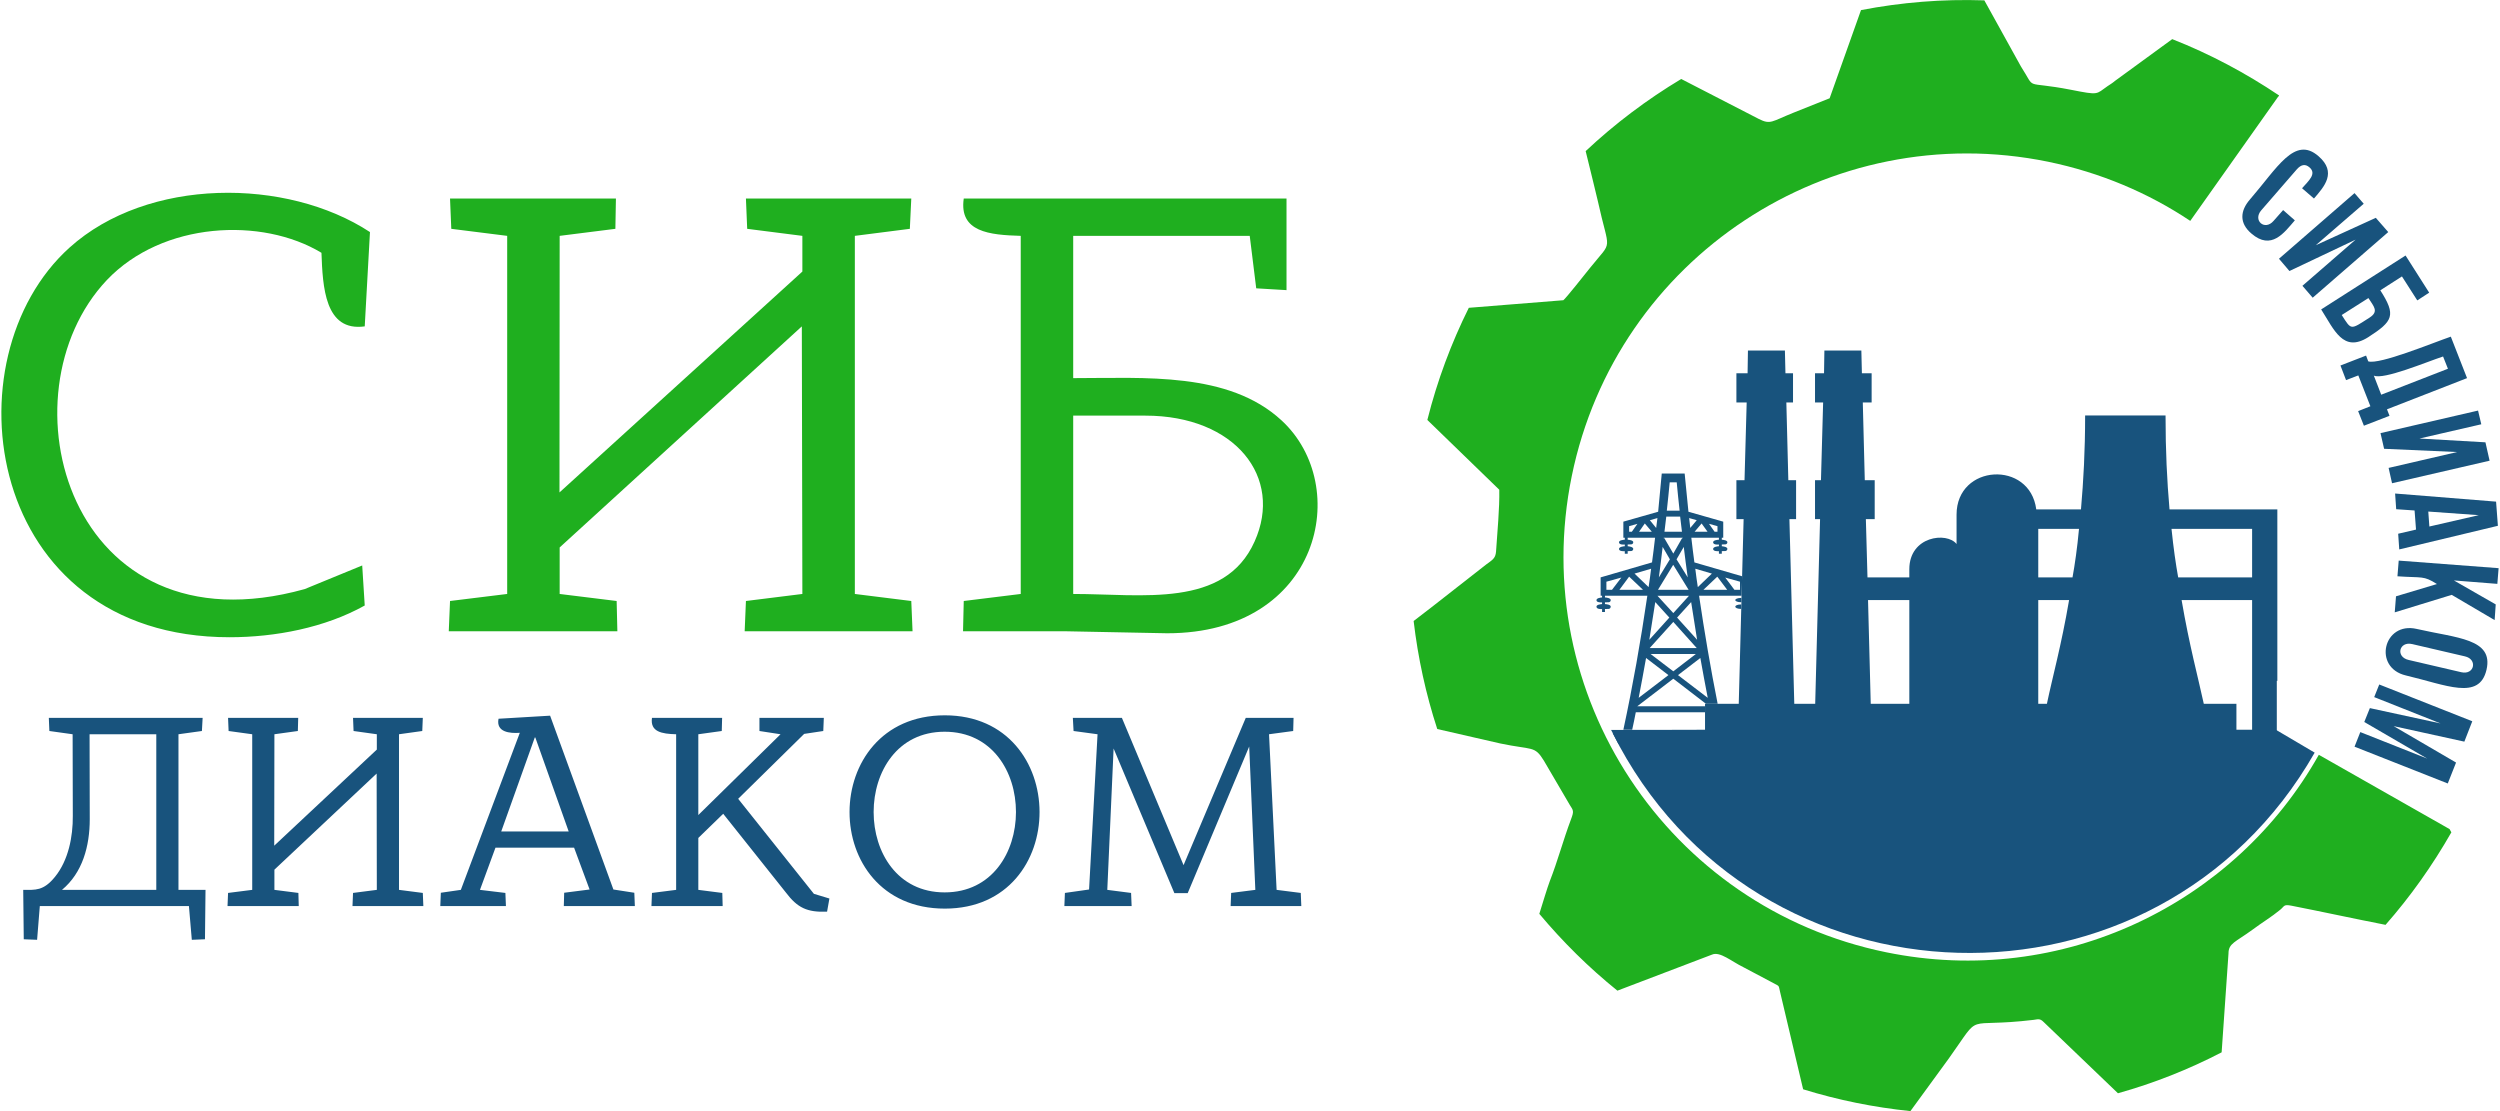 <?xml version="1.0" encoding="UTF-8"?>
<!DOCTYPE svg PUBLIC "-//W3C//DTD SVG 1.1//EN" "http://www.w3.org/Graphics/SVG/1.1/DTD/svg11.dtd">
<!-- Creator: CorelDRAW 2021.5 -->
<svg xmlns="http://www.w3.org/2000/svg" xml:space="preserve" width="135px" height="60px" version="1.1" style="shape-rendering:geometricPrecision; text-rendering:geometricPrecision; image-rendering:optimizeQuality; fill-rule:evenodd; clip-rule:evenodd"
viewBox="0 0 138.49 61.62"
 xmlns:xlink="http://www.w3.org/1999/xlink"
 xmlns:xodm="http://www.corel.com/coreldraw/odm/2003">
 <defs>
  <style type="text/css">
   <![CDATA[
    .fil1 {fill:#18537D}
    .fil2 {fill:#1FAF1F}
    .fil0 {fill:#18537D;fill-rule:nonzero}
    .fil3 {fill:#1FAF1F;fill-rule:nonzero}
   ]]>
  </style>
 </defs>
 <g id="Слой_x0020_1">
  <path class="fil0" d="M96.42 32.71l-0.31 0 -0.51 -0.68 0.82 0.23 0 0.45zm-3.07 -6.45l-1.27 0 -0.2 2.12 -1.93 0.55 0 0.89 0.08 0 0 0.89 0.16 0 0 -0.89 1.52 0c-0.05,0.46 -0.11,0.91 -0.17,1.37l-2.85 0.83 0 1.02 0.08 0 0 0.9 0.16 0 0 -0.9 2.35 0c-0.37,2.53 -0.81,5.02 -1.33,7.43l0.49 0c0.07,-0.32 0.14,-0.65 0.2,-0.97l3.84 0 0 -0.33 -3.76 0 2 -1.53 0 0.01 0 -0.01 1.81 1.39 0.65 0c-0.39,-1.96 -0.73,-3.96 -1.03,-5.99l2.35 0 0 0.29 0.04 -1.37 -2.65 -0.77c-0.06,-0.46 -0.12,-0.91 -0.17,-1.37l1.53 0 0 0.89 0.16 0 0 -0.89 0.08 0 0 -0.89 -1.93 -0.55 -0.21 -2.12zm-4.34 6l0.83 -0.23 -0.52 0.68 -0.31 0 0 -0.45zm2.03 0.45l-1.31 0 0.54 -0.73 0.77 0.73zm0.31 -0.15l-0.78 -0.75 0.92 -0.27c-0.04,0.35 -0.09,0.69 -0.14,1.02zm-1.08 -3.38l0.46 -0.13 -0.31 0.44 -0.15 0 0 -0.31zm1.26 0.31l-0.71 0 0.32 -0.46 0.39 0.46zm0.24 -0.21l-0.35 -0.43 0.42 -0.12c-0.02,0.18 -0.05,0.36 -0.07,0.55zm1.14 -2.53c0.05,0.52 0.1,1.05 0.16,1.57l-0.71 0c0.06,-0.52 0.11,-1.05 0.16,-1.57l0.39 0zm1.11 2.1l-0.36 0.43c-0.02,-0.19 -0.04,-0.37 -0.06,-0.55l0.42 0.12zm1.15 0.64l-0.16 0 -0.31 -0.44 0.47 0.13 0 0.31zm-1.27 0l0.39 -0.46 0.33 0.46 -0.72 0zm1.26 2.49l0.55 0.73 -1.32 0 0.77 -0.73zm-0.3 -0.17l-0.78 0.75c-0.05,-0.33 -0.1,-0.67 -0.14,-1.02l0.92 0.27zm-1.88 5.63l1.24 -0.95c0.13,0.74 0.27,1.48 0.41,2.21l-1.65 -1.26zm-1.77 -0.95l1.24 0.95 -1.65 1.26c0.14,-0.73 0.28,-1.47 0.41,-2.21zm0.51 -3.1l0.78 0.86 -1.11 1.23c0.11,-0.69 0.22,-1.39 0.33,-2.09zm0.41 -3.06l0.4 0.69 -0.61 1c0.07,-0.56 0.15,-1.12 0.21,-1.69zm0.77 0.69l0.4 -0.69c0.07,0.57 0.14,1.13 0.22,1.69l-0.62 -1zm-0.18 0.32l0 -0.01 0.85 1.38 -1.7 0 0.84 -1.38 0.01 0.01zm0 2.66l0 0 -0.88 -0.96 1.75 0 -0.87 0.96 0 0zm-1.31 1.94l1.31 -1.45 1.3 1.45 -2.61 0zm0.05 0.33l2.51 0 -1.25 0.96 -1.26 -0.96zm1.78 -6.45l0 0.04 -0.03 -0.02 -0.49 0.86 -0.5 -0.86 -0.03 0.02 0 -0.04 1.05 0zm-0.04 -0.33l-0.97 0c0.03,-0.28 0.07,-0.56 0.1,-0.84l0.77 0c0.03,0.28 0.07,0.56 0.1,0.84zm0.84 5.99l-1.11 -1.23 0.78 -0.86c0.11,0.7 0.22,1.4 0.33,2.09z"/>
  <path class="fil0" d="M89.13 33.4c-0.33,0 -0.67,0.06 -0.67,-0.12 0,-0.2 0.79,-0.2 0.79,0 0,0.07 -0.05,0.12 -0.12,0.12zm6.47 -2.84c-0.33,0 -0.67,0.06 -0.67,-0.12 0,-0.2 0.79,-0.2 0.79,0 0,0.06 -0.05,0.12 -0.12,0.12zm-5.22 0c-0.33,0 -0.67,0.06 -0.67,-0.12 0,-0.2 0.79,-0.2 0.79,0 0,0.06 -0.05,0.12 -0.12,0.12zm5.22 -0.37c-0.33,0 -0.67,0.07 -0.67,-0.12 0,-0.19 0.79,-0.19 0.79,0 0,0.07 -0.05,0.12 -0.12,0.12zm-5.22 0c-0.33,0 -0.67,0.07 -0.67,-0.12 0,-0.19 0.79,-0.19 0.79,0 0,0.07 -0.05,0.12 -0.12,0.12zm6.11 3.58c-0.44,0 -0.44,-0.25 0,-0.25l0 0.25zm-7.36 0c-0.33,0 -0.67,0.06 -0.67,-0.13 0,-0.19 0.79,-0.19 0.79,0 0,0.07 -0.05,0.13 -0.12,0.13zm7.37 -0.37c-0.45,0 -0.46,-0.24 0,-0.24l0 0.24z"/>
  <path class="fil0" d="M103.52 33.28l0.15 5.75 2.14 0 0 -5.75 -2.29 0zm22.67 7.98l-36.51 0 -0.41 -0.78c5.25,0 2.54,-0.01 5.21,-0.01l0 -1.44 1.87 0 0.27 -10.24 -0.4 0 0 -2.16 0.45 0 0.12 -4.31 -0.57 0 0 -1.62 0.62 0 0.02 -1.26 2.05 0 0.03 1.26 0.42 0 0 1.62 -0.37 0 0.11 4.31 0.43 0 0 2.16 -0.37 0 0.27 10.24 1.16 0 0.27 -10.24 -0.28 0 0 -2.16 0.33 0 0.12 -4.31 -0.45 0 0 -1.62 0.5 0 0.02 -1.26 2.05 0 0.03 1.26 0.54 0 0 1.62 -0.49 0 0.11 4.31 0.55 0 0 2.16 -0.49 0 0.09 3.23 2.32 0 0 -0.45c0,-1.84 2.08,-2.09 2.62,-1.4l0 -1.63c0,-2.81 4.07,-3.03 4.42,-0.29l2.48 0c0.14,-1.62 0.23,-3.24 0.23,-5.21l2.78 0c0.4,0 0.94,0 1.68,0 0,1.97 0.08,3.59 0.22,5.21 1.99,0 3.99,0 5.98,0l0 9.51 -0.03 0 0 3.5zm-13.23 -2.23l0.48 0c0.3,-1.44 0.8,-3.23 1.23,-5.75l-1.71 0 0 5.75zm0 -7.01l1.9 0c0.13,-0.72 0.26,-1.61 0.36,-2.69l-2.26 0 0 2.69zm7.39 -2.69c0.11,1.08 0.24,1.97 0.37,2.69l4.1 0 0 -2.69 -4.47 0zm4.47 3.95l-3.91 0c0.43,2.52 0.92,4.31 1.23,5.75l1.81 0 0 1.44 0.87 0 0 -7.19z"/>
  <path class="fil1" d="M126.17 40.49l2.12 1.25c-8.74,15.3 -31.06,14.66 -38.93,-1.08l36.81 -0.17z"/>
  <path class="fil2" d="M120.39 2.17c2.11,0.83 4.09,1.89 5.92,3.12l0 0.05 -0.03 0 -4.89 6.91c-2.32,-1.55 -4.98,-2.68 -7.88,-3.28 -12.11,-2.48 -23.94,5.32 -26.42,17.43 -2.48,12.1 5.32,23.93 17.43,26.41 9.77,2.01 19.36,-2.69 24,-10.95l7.25 4.12 0.1 0.18c-1.05,1.84 -2.27,3.56 -3.65,5.13 -1.74,-0.34 -3.48,-0.72 -5.21,-1.06 -0.46,-0.09 -0.38,0.02 -0.64,0.23 -0.47,0.39 -1.01,0.71 -1.53,1.1 -0.96,0.7 -1.33,0.75 -1.33,1.32l-0.38 5.48c-1.83,0.95 -3.75,1.71 -5.75,2.27l-4.12 -3.95c-0.2,-0.2 -0.29,-0.16 -0.56,-0.12 -4,0.48 -2.79,-0.53 -4.7,2.14l-2.13 2.92c-2.03,-0.21 -4.01,-0.61 -5.95,-1.21l-1.28 -5.41c-0.09,-0.36 -0.01,-0.29 -0.35,-0.47l-1.68 -0.89c-0.66,-0.32 -1.3,-0.89 -1.74,-0.7l-5.25 2c-1.59,-1.28 -3.03,-2.71 -4.33,-4.26 0.22,-0.7 0.44,-1.44 0.58,-1.81 0.45,-1.15 0.74,-2.27 1.18,-3.44 0.17,-0.45 0.13,-0.48 -0.07,-0.79l-1.44 -2.46c-0.52,-0.84 -0.61,-0.57 -2.42,-0.95l-3.49 -0.8c-0.63,-1.93 -1.07,-3.94 -1.31,-5.99l1.09 -0.84 2.94 -2.3c0.32,-0.24 0.51,-0.32 0.54,-0.71 0.07,-1.1 0.2,-2.37 0.18,-3.43l-3.99 -3.87c0.55,-2.19 1.33,-4.27 2.3,-6.22l5.24 -0.42c0.11,-0.06 1.27,-1.53 1.48,-1.79 1.3,-1.63 1.08,-0.76 0.43,-3.73 -0.09,-0.4 -0.39,-1.6 -0.67,-2.75 1.62,-1.52 3.4,-2.86 5.3,-4l4.29 2.21c0.67,0.34 0.71,0.15 1.96,-0.35l1.98 -0.79 1.74 -4.89c2.23,-0.43 4.52,-0.62 6.84,-0.54l2.02 3.65c0.9,1.4 0.07,0.78 2.79,1.31 1.57,0.31 1.37,0.25 2.02,-0.2 0.16,-0.11 0.26,-0.16 0.41,-0.29l3.18 -2.32z"/>
  <path class="fil0" d="M124.71 11.05c1.5,-1.73 2.47,-3.54 3.79,-2.39 1.04,0.9 0.32,1.69 -0.25,2.35l-0.66 -0.57c0.36,-0.41 0.83,-0.8 0.41,-1.16 -0.23,-0.2 -0.46,-0.16 -0.7,0.11l-1.97 2.27c-0.49,0.56 0.19,1.16 0.68,0.59l0.53 -0.6 0.65 0.57c-0.59,0.68 -1.3,1.69 -2.41,0.73 -0.67,-0.57 -0.64,-1.25 -0.07,-1.9zm1.6 3.3l4.19 -3.64 0.51 0.59 -2.66 2.3 3.33 -1.52 0.69 0.79 -4.19 3.64 -0.57 -0.66 2.95 -2.56 -3.67 1.74 -0.58 -0.68zm2.34 2.81l4.68 -2.99 1.31 2.06 -0.66 0.43 -0.85 -1.33 -1.2 0.77c0.89,1.39 0.71,1.71 -0.67,2.6 -1.39,0.88 -1.89,-0.41 -2.61,-1.54zm1.14 0.31c0.55,0.86 0.47,0.83 1.55,0.14 0.52,-0.34 0.23,-0.61 -0.07,-1.08l-1.48 0.94zm-0.07 2.8l1.42 -0.55 0.12 0.32c0.61,0.2 3.59,-1.03 4.58,-1.37l0.9 2.3 -4.44 1.73 0.14 0.36 -1.42 0.55 -0.32 -0.81 0.68 -0.27 -0.67 -1.71 -0.68 0.26 -0.31 -0.81zm1.85 0.56l0.41 1.06 3.7 -1.44 -0.27 -0.68c-0.91,0.3 -3.31,1.31 -3.84,1.06zm0.37 3.19l5.41 -1.25 0.18 0.76 -3.43 0.79 3.66 0.21 0.23 1.02 -5.41 1.25 -0.19 -0.85 3.8 -0.88 -4.05 -0.18 -0.2 -0.87zm0.81 3.35l5.6 0.45 0.1 1.34 -5.47 1.31 -0.06 -0.87 0.99 -0.23 -0.08 -1.06 -1.02 -0.07 -0.06 -0.87zm1.84 1l0.06 0.83 2.74 -0.63 -2.8 -0.2zm-1.64 2.72l5.54 0.42 -0.07 0.87 -2.41 -0.19 2.32 1.33 -0.06 0.87 -2.38 -1.4 -3.16 0.97 0.07 -0.89 2.27 -0.68c-0.76,-0.48 -0.78,-0.33 -2.19,-0.43l0.07 -0.87zm1 3.79c2.21,0.51 4.27,0.53 3.87,2.26 -0.4,1.73 -2.25,0.84 -4.47,0.32 -1.85,-0.43 -1.25,-3.01 0.6,-2.58zm-0.25 0.84c-0.73,-0.17 -0.94,0.71 -0.2,0.88l2.92 0.68c0.73,0.17 0.92,-0.72 0.2,-0.88l-2.92 -0.68zm-1.83 2.24l5.16 2.04 -0.44 1.13 -3.92 -0.86 3.46 2.02 -0.46 1.16 -5.17 -2.04 0.32 -0.81 3.71 1.47 -3.49 -2.03 0.31 -0.77 3.92 0.85 -3.68 -1.46 0.28 -0.7z"/>
  <path class="fil3" d="M12.66 35.34c-13.58,0 -15.72,-15.45 -8.88,-21.61 4.33,-3.9 12.04,-3.89 16.66,-0.86l-0.29 5.23c-2.22,0.31 -2.33,-2.2 -2.4,-4.08 -3.29,-1.99 -8.81,-1.74 -11.9,1.51 -5.99,6.33 -2.14,20.79 10.97,17.14l3.19 -1.31 0.14 2.22c-2.2,1.23 -4.96,1.76 -7.49,1.76zm12.22 -2.01l3.17 -0.39 0 -19.86 -3.1 -0.39 -0.07 -1.68 9.2 0 -0.03 1.68 -3.09 0.39 -0.01 14.23 13.47 -12.25 0 -1.98 -3.06 -0.39 -0.07 -1.68 9.17 0 -0.08 1.68 -3.05 0.39 0 19.86 3.13 0.39 0.07 1.68 -9.31 0 0.07 -1.68 3.13 -0.39 -0.03 -14.84 -13.43 12.26 0 2.58 3.16 0.39 0.04 1.68 -9.35 0 0.07 -1.68zm28.45 1.68l0.04 -1.68 3.16 -0.39 0 -19.86c-1.73,-0.05 -3.43,-0.21 -3.16,-2.07l17.9 0 0 5.08 -1.68 -0.1 -0.36 -2.91 -9.79 0 0 7.89c3.98,0 8.62,-0.36 11.55,2.34 3.95,3.63 2.17,11.81 -6.34,11.81l-5.57 -0.11 -5.75 0zm6.11 -11.96l0 9.89c3.82,0 8.4,0.81 10.06,-2.91 1.6,-3.55 -1.06,-6.98 -6.06,-6.98l-4 0z"/>
  <path class="fil0" d="M11.29 52.09l-0.73 0.03 -0.16 -1.87 -8.27 0 -0.15 1.87 -0.74 -0.03 -0.03 -2.74c0.67,0 1.12,0.07 1.76,-0.72 0.75,-0.92 1,-2.24 0.99,-3.38l-0.01 -4.53 -1.29 -0.18 -0.03 -0.73 8.53 0 -0.04 0.73 -1.3 0.18 0 8.63 1.5 0 -0.03 2.74zm-6.39 -6.67c0,1.51 -0.4,2.98 -1.54,3.93l5.23 0 0 -8.63 -3.7 0 0.01 4.7zm7.67 4.1l1.34 -0.17 0 -8.63 -1.31 -0.18 -0.03 -0.73 3.89 0 -0.02 0.73 -1.3 0.18 -0.01 6.18 5.69 -5.33 0 -0.85 -1.29 -0.18 -0.03 -0.73 3.87 0 -0.03 0.73 -1.29 0.18 0 8.63 1.32 0.17 0.03 0.73 -3.93 0 0.03 -0.73 1.32 -0.17 -0.01 -6.45 -5.67 5.33 0 1.12 1.33 0.17 0.02 0.73 -3.95 0 0.03 -0.73zm11.77 0.73l0.03 -0.74 1.11 -0.16 3.27 -8.71c-0.55,0.04 -1.33,-0.03 -1.18,-0.78l2.86 -0.17 3.51 9.64 1.16 0.18 0.03 0.74 -3.94 0 0.02 -0.74 1.41 -0.18 -0.86 -2.32 -4.36 0 -0.86 2.34 1.41 0.17 0.03 0.73 -3.64 0zm3.38 -4.14l3.74 0 -1.85 -5.21 -0.03 0 -1.86 5.21zm17.34 3.46l0.86 0.26 -0.13 0.73c-1.11,0.04 -1.64,-0.21 -2.29,-1.07l-3.47 -4.36 -1.38 1.34 0 2.88 1.33 0.17 0.02 0.73 -3.95 0 0.03 -0.73 1.34 -0.17 0 -8.63c-0.81,-0.02 -1.45,-0.14 -1.34,-0.91l3.89 0 -0.02 0.73 -1.3 0.18 0 4.48 4.56 -4.48 -1.17 -0.18 0 -0.73 3.57 0 -0.03 0.73 -1.06 0.16 -3.66 3.6 4.2 5.27zm7.26 0.82c-7.06,0 -7.03,-10.72 0,-10.72 6.99,0 7.02,10.72 0,10.72zm-0.01 -9.81c-5.25,0 -5.25,8.91 0,8.91 5.27,0 5.28,-8.91 0,-8.91zm6.64 9.67l0.03 -0.73 1.34 -0.19 0.47 -8.61 -1.33 -0.18 -0.04 -0.73 2.72 0 3.42 8.17 3.45 -8.17 2.65 0 -0.02 0.73 -1.34 0.18 0.42 8.63 1.34 0.17 0.03 0.73 -3.92 0 0.03 -0.73 1.34 -0.17 -0.34 -7.95 -3.41 8.13 -0.74 0 -3.37 -8.02 -0.35 7.84 1.32 0.17 0.03 0.73 -3.73 0z"/>
 </g>
</svg>
